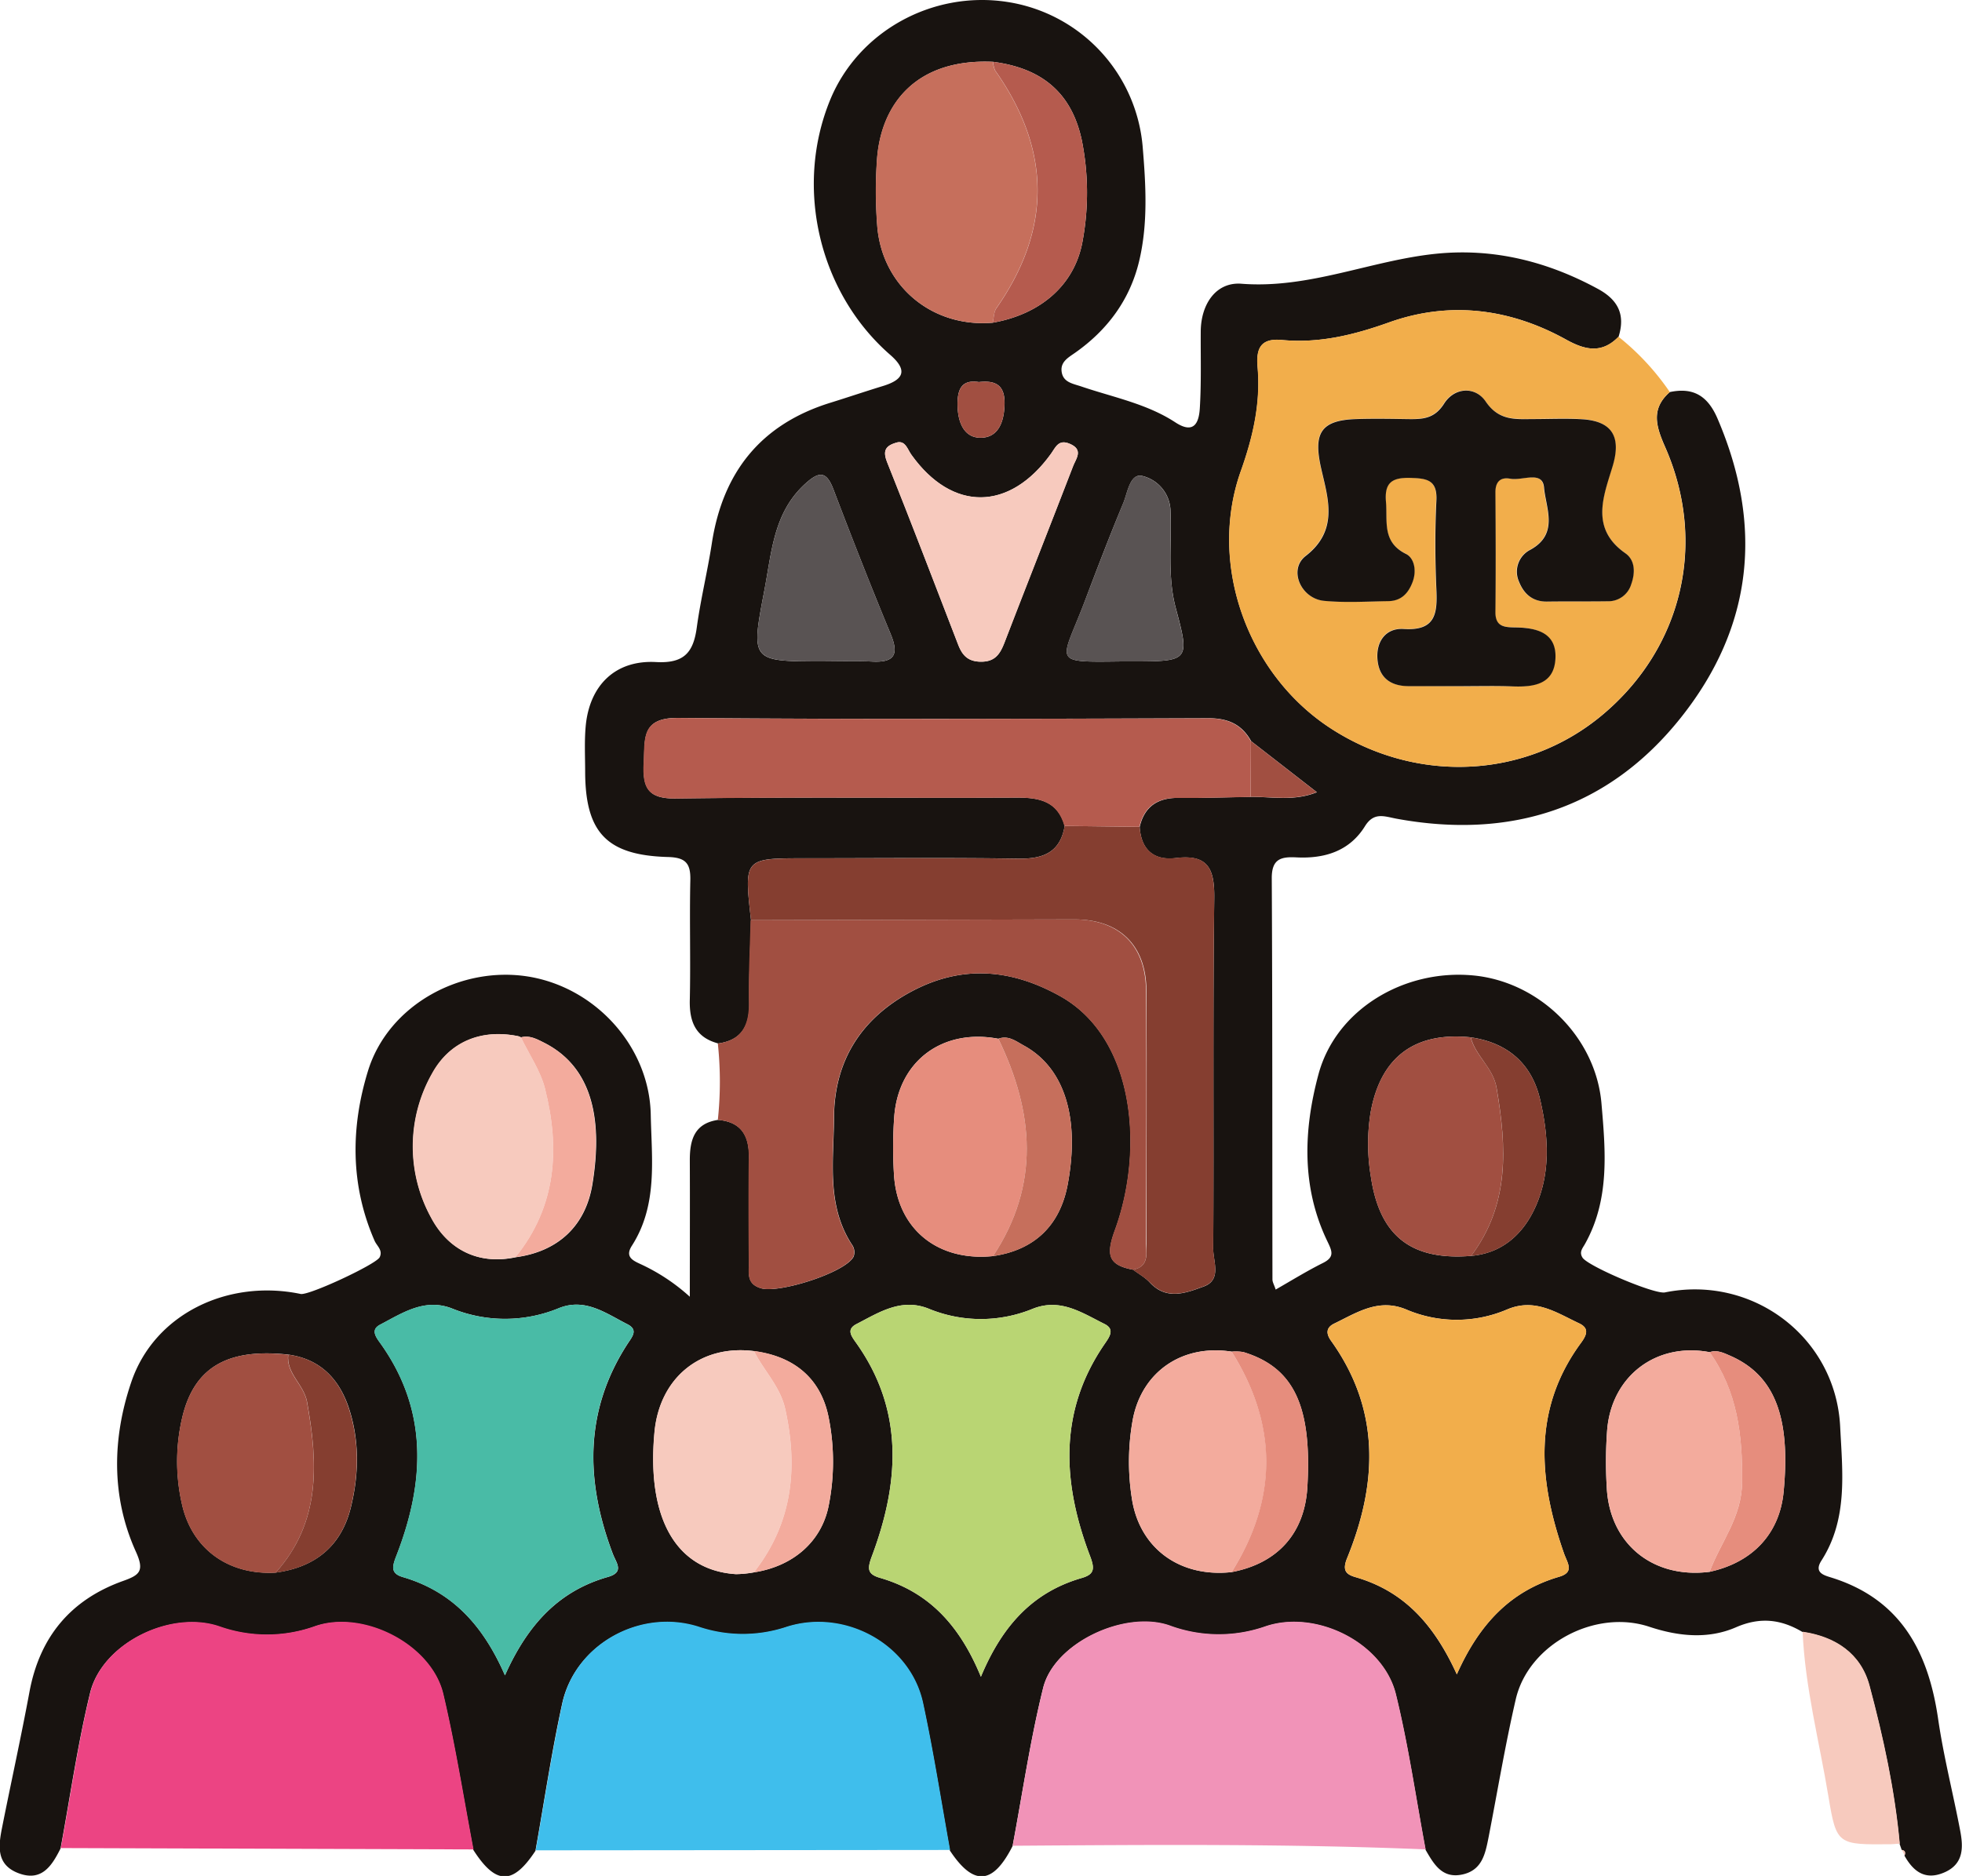 <svg xmlns="http://www.w3.org/2000/svg" id="Layer_1" data-name="Layer 1" viewBox="0 0 606.62 580.16"><defs><style>.cls-1{fill:#181310;}.cls-2{fill:#f2ae4b;}.cls-3{fill:#3fbeec;}.cls-4{fill:#ec4483;}.cls-5{fill:#f193b8;}.cls-6{fill:#a14f41;}.cls-7{fill:#f7cabe;}.cls-8{fill:#b9d573;}.cls-9{fill:#49bba6;}.cls-10{fill:#853e30;}.cls-11{fill:#b55b4e;}.cls-12{fill:#c66f5c;}.cls-13{fill:#f3ab9d;}.cls-14{fill:#e68d7d;}.cls-15{fill:#595353;}</style></defs><path class="cls-1" d="M739,369.63c7.29-1.54,11.75,1.2,14.75,8.2,14.22,33.13,11,64.44-11.36,92.52s-52.59,37.7-87.84,31.23c-3.8-.7-7-2.18-9.79,2.29-4.83,7.81-12.6,10.11-21.28,9.66-4.83-.25-7.58.58-7.55,6.49.22,41.35.14,82.7.21,124.05,0,.84.54,1.68,1,3.12,5-2.86,9.71-5.78,14.63-8.23,3.68-1.84,2.8-3.67,1.36-6.68-8.1-16.78-7.38-34.51-2.75-51.69,5.4-20,26.45-32.59,47.89-30.54,20.35,1.94,37.84,19,39.6,39.59,1.26,14.73,2.61,29.68-5.1,43.45-.73,1.32-1.87,2.47-.76,4.23,1.68,2.64,22.24,11.41,25.49,10.75,27.14-5.49,52.79,13.87,54.17,41.51.69,14.06,2.48,28.54-5.8,41.44-2.34,3.65.68,4.5,2.92,5.19,21.62,6.68,30.16,23,33.18,43.85,1.68,11.53,4.6,22.87,6.78,34.32,1,5.14,1.21,10.35-4.72,13s-9.68-.1-12.48-5.12c.34-.88.22-1.55-.85-1.76-.22-.62-.43-1.24-.65-1.85-1.52-16.6-5.07-32.87-9.34-48.9-2.66-9.94-10.52-15.18-20.71-16.67-6.6-3.92-13.06-4.7-20.53-1.45-8.69,3.78-17.89,2.8-26.85-.17-16.73-5.54-37.32,5.41-41.25,22.44-3.26,14.09-5.63,28.39-8.39,42.6-1,5-1.91,10.18-8,11.56-6.37,1.44-8.93-3.18-11.51-7.62-3-16-5.3-32.22-9.18-48-3.92-16-24.72-26.37-40.36-21a43.63,43.63,0,0,1-29.56-.26c-13.78-4.88-35.67,5.27-39.13,19.22-4,16.1-6.38,32.59-9.46,48.92-6.09,12-12.06,12.42-19.38,1.34-2.75-15.17-5.1-30.44-8.35-45.5-3.93-18.22-24.23-29.3-42.24-23.52a42.65,42.65,0,0,1-27,0c-18-5.84-38.25,5.2-42.28,23.62-3.29,15-5.55,30.33-8.26,45.51-7,10.65-12.26,10.57-19.22-.31-3.05-16-5.57-32.2-9.32-48.08-3.63-15.38-24.76-26.14-39.63-21a44,44,0,0,1-29.6.07c-15.07-5.16-36.19,5.14-39.93,20.49-3.86,15.84-6.15,32.05-9.13,48.1-2.67,5.34-5.81,10.33-12.94,7.67s-6.25-8.62-5.09-14.39c2.77-13.91,5.83-27.77,8.42-41.71,3.16-17,12.74-28.51,28.93-34.3,5.06-1.81,6.71-3,4-9-7.76-17.1-7.31-35.34-1.42-52.6,7.16-21,29.86-31.84,52.34-27.16,2.54.53,23.38-9.19,24.43-11.36s-.86-3.47-1.57-5.08c-7.58-17.31-7.39-35.25-2-52.68,6.33-20.28,28.69-32.5,49.75-29,20.78,3.5,37.21,21.79,37.63,42.64.27,13.77,2.24,27.94-5.82,40.54-2.12,3.3,0,4.48,2.44,5.6A60.07,60.07,0,0,1,436,649.41c0-15.63.06-29,0-42.3,0-6.31,1.48-11.32,8.73-12.39,7.1.58,9.64,4.81,9.56,11.5-.12,11-.07,22.1,0,33.15,0,3-.67,6.15,3.81,7.44,5.57,1.6,26.11-4.89,28.55-9.82a4,4,0,0,0-.32-3.4c-8.2-12.3-5.81-26.18-5.74-39.6.08-17.66,8.55-30.77,24-39s30.68-7.07,46,1.5c23.19,13,25.9,47.59,16.88,72.27-2.81,7.67-2.17,10.84,5.6,12.29,1.75,1.31,3.73,2.39,5.19,4,5.22,5.59,11.24,3.16,16.64,1.19,5.61-2.05,2.91-7.67,2.93-11.61.22-36.15-.15-72.3.32-108.44.12-9.16-1.92-13.67-11.91-12.44-6.76.84-10.72-2.6-11.15-9.62,1.5-6.43,5.67-9.06,12.14-9,7.41.08,14.83-.19,22.25-.31,6.58-.06,13.31,1.41,20.41-1.43l-20.32-15.79c-2.89-5.2-7.14-7.12-13.23-7.1-54.63.19-109.26.38-163.88-.1-11.55-.1-10.28,6.41-10.67,13.92-.42,7.85,1.33,11.18,10.24,11,35-.5,70.1-.12,105.14-.28,6.94,0,12.61,1.13,14.74,8.75-1.38,8.19-6.6,10.25-14.31,10.13-22-.33-44.11-.11-66.17-.11-18.68,0-18.68,0-16.51,19.12-.2,8.5-.67,17-.53,25.48.11,7-2.18,11.63-9.59,12.67-7.1-1.86-9-6.84-8.8-13.63.27-12.3-.12-24.61.16-36.91.12-5.24-1.54-7-7-7.12-18.84-.55-25.42-7.57-25.52-26.2,0-4.73-.26-9.49.16-14.18,1.13-12.63,9.1-20.61,21.76-19.91,8.7.48,11.54-3,12.59-10.67,1.19-8.72,3.31-17.31,4.65-26,3.37-22,15.13-36.86,36.68-43.53,5.41-1.68,10.78-3.5,16.2-5.16,6.36-1.94,7.88-4.77,2.28-9.65-22.06-19.22-29.68-51.87-18.54-78.91,8.69-21.07,31.47-33.72,54.53-30.26A49.56,49.56,0,0,1,576,293.57c1,11.94,1.72,24.05-1.13,35.79s-9.74,21.06-19.65,28.05c-2.07,1.47-4.57,2.77-4.28,5.71.35,3.51,3.41,3.87,6.16,4.8,9.8,3.33,20.19,5.31,29,11.07,5.87,3.84,7.31,0,7.58-4.31.49-7.86.24-15.76.29-23.65,0-8.53,4.69-15.51,12.59-14.9,21,1.63,40.05-7.23,60.24-9.28,17.7-1.79,34.36,2.38,50,10.89,6.25,3.4,8.49,8,6.36,14.78-5.14,5.29-10.3,4.16-16.2.89-17.4-9.65-36.05-12-54.75-5.32-10.92,3.9-21.61,6.52-33.08,5.44-6.6-.62-8.07,2.56-7.57,8.35,1,11.13-1.4,21.55-5.18,32.19-10.27,28.91,2.16,63,27.93,79.66,26.57,17.17,60.17,15.5,83.75-4.17,24.78-20.67,32.59-53.16,19.51-82.92C734.79,380.34,733.05,374.84,739,369.63ZM529.76,636.84c12.84-1.88,20.75-9.51,23.1-22.27,3.81-20.58-1.06-36-13.57-42.84-2.43-1.32-4.78-3.26-7.9-2.11-17.2-3.25-30.83,6.8-32.18,24a133.8,133.8,0,0,0-.09,17.91C500.08,628.4,512.56,638.58,529.76,636.84ZM311.85,667.3c-18.67-2-28.92,3.86-32.67,19a59.31,59.31,0,0,0-.22,27.12c3.06,14,14.41,22.12,29,21.3,12.16-1.64,20.29-8.15,23.24-20.17,2.51-10.24,2.7-20.65-.63-30.77C327.57,674.83,321.74,668.67,311.85,667.3Zm365.71-30.52c9.38-.82,15.72-6.44,19.5-14.29,5.23-10.85,4.48-22.61,1.86-34-2.56-11.11-10-17.63-21.47-19.31-17.47-1.79-28,6.23-31,23.49a61.27,61.27,0,0,0,.13,19.63C649.26,630.52,658.94,638.26,677.56,636.78Zm-74,29.61C588.37,664,575.9,672.47,573,687.15a72.79,72.79,0,0,0-.37,24.37c2.23,15.61,14.79,24.8,30.88,23.05,14.25-2.69,22.59-12,23.42-26.26,1.47-25.09-4.16-37-19.75-41.78A14,14,0,0,0,603.52,666.39Zm-147.7-.17c-16.54-2.1-29.21,8.25-30.77,25.11C422.6,718,431.78,734,450.25,735.2a32.94,32.94,0,0,0,5.56-.55c12-1.84,20.74-9.35,23.05-20.26a69.61,69.61,0,0,0,.15-27.21C476.76,675.05,468.66,667.91,455.82,666.22Zm-72-97a4.37,4.37,0,0,0-.87-.37c-11.63-2.37-21.36,1.87-26.68,11.63a45.74,45.74,0,0,0-.3,44.4c5.09,9.68,14.33,14.84,26.18,12.32,13.2-1.78,21.62-9.8,23.7-22.57q5.46-33.48-14.92-43.77C388.66,569.7,386.44,568.48,383.78,569.19ZM751.3,666.55c-16.32-3.08-30.14,7.16-31.65,23.8a132.41,132.41,0,0,0-.15,17.93c.79,17.47,14.22,28.44,31.8,26.2,13.38-2.91,21.66-11.87,22.89-24.77,2.22-23.25-2.85-36.11-16.59-42.08C755.59,666.76,753.59,665.77,751.3,666.55ZM529.66,348.18c14.89-2.63,25.51-11.77,27.83-25.52a82.36,82.36,0,0,0-.3-30.94c-3.11-14.5-12.16-22.24-27.42-24.22-23.73-1.06-34.43,12.93-35.84,29.62a137.4,137.4,0,0,0,0,20.69C495.17,336.67,510.8,349.78,529.66,348.18ZM526,766.93c6.65-15.95,16.17-26.19,31.15-30.53,3.88-1.13,4.14-2.76,2.59-6.82-8.52-22.44-9.88-44.66,4.54-65.6,1.57-2.28,3.17-4.55-.1-6.17-6.94-3.44-13.63-8.09-22.18-4.66a42.27,42.27,0,0,1-32.26-.09c-8.43-3.31-15.28,1.22-22.2,4.79-3.31,1.71-1.52,3.82.06,6.07,14.7,20.85,13.14,43.08,4.76,65.55-1.45,3.88-1.65,5.69,2.42,6.87C509.77,740.69,519.38,750.85,526,766.93Zm147.15-.74c7-15.75,16.75-25.81,31.6-30.17,4.91-1.44,2.57-4.24,1.51-7.3-7.83-22.44-9.82-44.54,5.31-65.09,1.9-2.58,2.45-4.53-.61-6-7-3.27-13.61-7.92-22.21-4.31a39.69,39.69,0,0,1-31.31,0c-8.54-3.52-15.21,1-22.19,4.38-2.34,1.13-2.74,2.88-1,5.32,15.29,21.33,14.42,44,5,67.16-1.61,3.94-.37,5.14,2.76,6C656.67,740.48,666,750.53,673.15,766.19Zm-294.3.31c7.14-16,16.89-26.17,31.83-30.43,5.2-1.48,2.58-4.33,1.51-7.18-8.45-22.32-8.89-44.14,4.56-64.9,1.46-2.25,3.36-4.33,0-6.06-6.63-3.36-13.07-8.27-21.2-5a43.61,43.61,0,0,1-33.12.09c-8.38-3.23-15.23,1.38-22.13,5-2.68,1.41-1.79,3.26-.27,5.36,15.25,21,14.12,43.42,5.2,66.27-1.29,3.33-1.69,5.36,2.06,6.46C362.11,740.45,371.86,750.47,378.85,766.5ZM500.29,385.16c-4,1-4.67,2.73-3.23,6.31,7.49,18.72,14.68,37.55,21.94,56.36,1.24,3.2,3,5.13,6.9,5.19,4.42.07,6-2.33,7.37-5.85,7-18.23,14.19-36.39,21.23-54.61.92-2.38,3.31-5.12-1.07-6.95-3.46-1.45-4.31,1.07-5.77,3.11-12.85,17.84-30.53,17.95-43.15.29C503.28,387.29,502.72,384.78,500.29,385.16Zm-23,67.77c5,0,10.1-.2,15.13.05,6.93.35,8.27-2.25,5.68-8.51-6.14-14.82-12-29.77-17.7-44.76-2.14-5.59-4.32-5.69-8.63-1.8-9.82,8.86-10.42,20.93-12.65,32.65C454.85,453,454.67,452.93,477.29,452.93Zm92.43,0h2.84c17.85,0,18.09-.1,13.71-16.45-2.68-10-1.22-20-1.64-30a11.39,11.39,0,0,0-8.81-10.93c-3.76-.77-4.46,5.21-5.82,8.48-4.22,10.12-8.14,20.36-12,30.61C550.77,453.6,547.41,453.19,569.72,452.93Zm-44.35-86.4c-5.41-.87-6.7,2.36-6.59,7.28.11,5.32,2.09,10.21,7.54,9.94,5.3-.26,6.91-5.27,7-10.56C533.39,367.62,530.71,365.92,525.37,366.53Z" transform="translate(-222.72 -248.38)"></path><path class="cls-2" d="M739,369.63c-6,5.21-4.24,10.71-1.47,17,13.08,29.76,5.27,62.25-19.51,82.92-23.58,19.67-57.18,21.34-83.75,4.17-25.77-16.66-38.2-50.75-27.93-79.66,3.78-10.64,6.15-21.06,5.18-32.19-.5-5.79,1-9,7.57-8.35,11.47,1.08,22.16-1.54,33.08-5.44,18.7-6.67,37.35-4.33,54.75,5.32,5.9,3.27,11.06,4.4,16.2-.89A78,78,0,0,1,739,369.63Zm-63.75,91c5,0,10.1-.14,15.14,0,6.55.23,12.78-.81,13.15-8.67s-5.9-9.47-12.39-9.57c-3.4-.05-6.23-.19-6.17-4.84.14-12.31.1-24.62,0-36.92,0-3.33,1.56-4.79,4.59-4.23,3.66.69,10-2.65,10.44,2.71.52,6.3,4.78,14.38-4.26,19.28a7.58,7.58,0,0,0-3.47,9.86c1.51,3.79,4.22,6.19,8.62,6.14,6.31-.06,12.62,0,18.93-.09A7.38,7.38,0,0,0,727,429c1.23-3.43,1.31-7.4-1.83-9.6-10.91-7.65-6.71-17.66-3.95-26.79,2.7-8.92.19-14-9.41-14.63-5-.3-10.09-.09-15.14-.06-5.56,0-10.61.53-14.68-5.45-3.23-4.75-9.63-4.39-12.84.67-3,4.77-6.77,4.84-11.23,4.79-5.36-.06-10.73-.16-16.09,0-11,.38-13.11,4.56-10.7,15.24,2.07,9.18,5.55,19.07-4.79,27.1-5.41,4.2-1.5,13.19,5.72,13.87,6.56.62,13.23.2,19.86.09,4-.07,6.21-2.44,7.53-6.06,1.25-3.44.45-7.29-2.09-8.54-7.48-3.69-5.67-10.08-6.19-16.12s2-7.55,7.59-7.39c5.11.15,8.38.6,8,7.06-.47,9.13-.42,18.31,0,27.44.34,7.49-.27,12.86-10.14,12.22-5.46-.36-8.56,3.84-8.07,9.48s4.09,8.21,9.66,8.2S669.6,460.57,675.28,460.59Z" transform="translate(-222.72 -248.38)"></path><path class="cls-3" d="M388.35,820.61c2.71-15.18,5-30.46,8.26-45.51,4-18.42,24.3-29.46,42.28-23.62a42.65,42.65,0,0,0,27,0c18-5.78,38.31,5.3,42.24,23.52,3.25,15.06,5.6,30.33,8.35,45.5Z" transform="translate(-222.72 -248.38)"></path><path class="cls-4" d="M241.52,819.91c3-16,5.27-32.26,9.13-48.1,3.74-15.35,24.86-25.65,39.93-20.49a44,44,0,0,0,29.6-.07c14.87-5.17,36,5.59,39.63,21,3.75,15.88,6.27,32,9.32,48.08Z" transform="translate(-222.72 -248.38)"></path><path class="cls-5" d="M535.82,819.2c3.08-16.33,5.46-32.82,9.46-48.92,3.46-13.95,25.35-24.1,39.13-19.22a43.63,43.63,0,0,0,29.56.26c15.64-5.32,36.44,5,40.36,21,3.88,15.8,6.18,32,9.18,48C621,818.55,578.39,818.9,535.82,819.2Z" transform="translate(-222.72 -248.38)"></path><path class="cls-6" d="M573,641.05c-7.77-1.45-8.41-4.62-5.6-12.29,9-24.68,6.31-59.26-16.88-72.27-15.29-8.57-30.54-9.73-46-1.5s-23.89,21.34-24,39c-.07,13.42-2.46,27.3,5.74,39.6a4,4,0,0,1,.32,3.4c-2.44,4.93-23,11.42-28.55,9.82-4.48-1.29-3.79-4.43-3.81-7.44-.08-11-.13-22.1,0-33.15.08-6.69-2.46-10.92-9.56-11.5a111,111,0,0,0,0-23.62c7.41-1,9.7-5.67,9.59-12.67-.14-8.48.33-17,.53-25.48q50-.12,100-.24c13.83,0,22.14,7.89,22.26,21.89.21,26.11.07,52.22,0,78.32C577.17,636.32,577.88,640.14,573,641.05Z" transform="translate(-222.72 -248.38)"></path><path class="cls-7" d="M780.06,753c10.19,1.49,18.05,6.73,20.71,16.67,4.27,16,7.82,32.3,9.34,48.9-1,0-1.89.15-2.83.16-16.34.15-16.76.22-19.23-14.72C785.25,787.06,780.82,770.32,780.06,753Z" transform="translate(-222.72 -248.38)"></path><path class="cls-7" d="M810.76,820.45c1.07.21,1.19.88.85,1.76C811.32,821.62,811,821,810.76,820.45Z" transform="translate(-222.72 -248.38)"></path><path class="cls-8" d="M526,766.93c-6.62-16.08-16.23-26.24-31.22-30.59-4.07-1.18-3.87-3-2.42-6.87,8.38-22.47,9.94-44.7-4.76-65.55-1.58-2.25-3.37-4.36-.06-6.07,6.92-3.57,13.77-8.1,22.2-4.79a42.27,42.27,0,0,0,32.26.09c8.55-3.43,15.24,1.22,22.18,4.66,3.27,1.62,1.67,3.89.1,6.17-14.42,20.94-13.06,43.16-4.54,65.6,1.55,4.06,1.29,5.69-2.59,6.82C542.17,740.74,532.65,751,526,766.93Z" transform="translate(-222.72 -248.38)"></path><path class="cls-2" d="M673.15,766.19c-7.11-15.66-16.48-25.71-31.13-30-3.13-.91-4.37-2.11-2.76-6,9.42-23.12,10.29-45.83-5-67.16-1.75-2.44-1.35-4.19,1-5.32,7-3.36,13.65-7.9,22.19-4.38a39.69,39.69,0,0,0,31.31,0c8.6-3.61,15.21,1,22.21,4.31,3.06,1.43,2.51,3.38.61,6-15.13,20.55-13.14,42.65-5.31,65.09,1.06,3.06,3.4,5.86-1.51,7.3C689.9,740.38,680.18,750.44,673.15,766.19Z" transform="translate(-222.72 -248.38)"></path><path class="cls-9" d="M378.85,766.5c-7-16-16.74-26-31.6-30.39-3.75-1.1-3.35-3.13-2.06-6.46,8.92-22.85,10.05-45.27-5.2-66.27-1.52-2.1-2.41-4,.27-5.36,6.9-3.64,13.75-8.25,22.13-5a43.61,43.61,0,0,0,33.12-.09c8.13-3.25,14.57,1.66,21.2,5,3.4,1.73,1.5,3.81,0,6.06-13.45,20.76-13,42.58-4.56,64.9,1.07,2.85,3.69,5.7-1.51,7.18C395.74,740.33,386,750.45,378.85,766.5Z" transform="translate(-222.72 -248.38)"></path><path class="cls-10" d="M573,641.05c4.89-.91,4.18-4.73,4.18-8.13,0-26.1.16-52.21,0-78.32-.12-14-8.43-21.91-22.26-21.89q-50,.09-100,.24c-2.17-19.12-2.17-19.12,16.51-19.12,22.06,0,44.12-.22,66.17.11,7.71.12,12.93-1.94,14.3-10.13l23.19.28c.43,7,4.39,10.46,11.15,9.62,10-1.23,12,3.28,11.91,12.44-.47,36.14-.1,72.29-.32,108.44,0,3.94,2.68,9.56-2.93,11.61-5.4,2-11.42,4.4-16.64-1.19C576.72,643.44,574.74,642.36,573,641.05Z" transform="translate(-222.72 -248.38)"></path><path class="cls-11" d="M575,504.09l-23.19-.28c-2.12-7.62-7.79-8.78-14.73-8.75-35,.16-70.1-.22-105.14.28-8.91.13-10.66-3.2-10.24-11,.39-7.51-.88-14,10.67-13.92,54.62.48,109.25.29,163.88.1,6.09,0,10.34,1.9,13.23,7.1l-.09,17.22c-7.42.12-14.84.39-22.25.31C580.68,495,576.51,497.66,575,504.09Z" transform="translate(-222.72 -248.38)"></path><path class="cls-12" d="M529.66,348.18c-18.86,1.6-34.49-11.51-35.77-30.37a137.4,137.4,0,0,1,0-20.69c1.41-16.69,12.11-30.68,35.84-29.62a7.88,7.88,0,0,0,.66,2.7c17.22,24.43,17.58,48.89.36,73.51C530,344.89,530,346.67,529.66,348.18Z" transform="translate(-222.72 -248.38)"></path><path class="cls-13" d="M751.3,734.48c-17.58,2.24-31-8.73-31.8-26.2a132.41,132.41,0,0,1,.15-17.93c1.51-16.64,15.33-26.88,31.65-23.8,8.57,12.07,10.2,25.54,10.06,40.08C761.26,717.62,754.73,725.27,751.3,734.48Z" transform="translate(-222.72 -248.38)"></path><path class="cls-7" d="M382.11,637.17c-11.85,2.52-21.09-2.64-26.18-12.32a45.74,45.74,0,0,1,.3-44.4c5.32-9.76,15-14,26.68-11.63a4.37,4.37,0,0,1,.87.37c2.54,5.28,6.06,10.32,7.46,15.89C395.91,603.65,394.76,621.5,382.11,637.17Z" transform="translate(-222.72 -248.38)"></path><path class="cls-7" d="M455.81,734.65a32.94,32.94,0,0,1-5.56.55C431.78,734,422.6,718,425.05,691.33c1.56-16.86,14.23-27.21,30.77-25.11,3.05,6.07,8.13,10.88,9.69,18C469.56,702.51,467.69,719.49,455.81,734.65Z" transform="translate(-222.72 -248.38)"></path><path class="cls-13" d="M603.52,734.57c-16.09,1.75-28.65-7.44-30.88-23.05a72.79,72.79,0,0,1,.37-24.37c2.89-14.68,15.36-23.11,30.51-20.76Q625,700.49,603.52,734.57Z" transform="translate(-222.72 -248.38)"></path><path class="cls-6" d="M677.56,636.78c-18.62,1.48-28.3-6.26-31-24.47a61.27,61.27,0,0,1-.13-19.63c3-17.26,13.54-25.28,31-23.5,1.49,5.82,7,9.42,8,15.7C688.53,603.12,689.53,620.89,677.56,636.78Z" transform="translate(-222.72 -248.38)"></path><path class="cls-6" d="M307.92,734.76c-14.55.82-25.9-7.28-29-21.3a59.31,59.31,0,0,1,.22-27.12c3.75-15.18,14-21.07,32.67-19-.67,5.86,4.84,9.19,5.8,14.56C321,700.78,322,719.11,307.92,734.76Z" transform="translate(-222.72 -248.38)"></path><path class="cls-14" d="M529.76,636.84c-17.2,1.74-29.68-8.44-30.64-25.28a133.8,133.8,0,0,1,.09-17.91c1.35-17.23,15-27.28,32.18-24C542.41,592.31,544.34,614.77,529.76,636.84Z" transform="translate(-222.72 -248.38)"></path><path class="cls-7" d="M500.29,385.16c2.43-.38,3,2.13,4.22,3.85,12.62,17.66,30.3,17.55,43.15-.29,1.46-2,2.31-4.56,5.77-3.11,4.38,1.83,2,4.57,1.07,6.95-7,18.22-14.21,36.38-21.23,54.61-1.36,3.52-2.95,5.92-7.37,5.85-3.92-.06-5.66-2-6.9-5.19-7.26-18.81-14.45-37.64-21.94-56.36C495.62,387.89,496.26,386.2,500.29,385.16Z" transform="translate(-222.72 -248.38)"></path><path class="cls-15" d="M477.29,452.93c-22.62,0-22.44,0-18.17-22.37,2.23-11.72,2.83-23.79,12.65-32.65,4.31-3.89,6.49-3.79,8.63,1.8,5.72,15,11.56,29.94,17.7,44.76,2.59,6.26,1.25,8.86-5.68,8.51C487.39,452.73,482.34,452.93,477.29,452.93Z" transform="translate(-222.72 -248.38)"></path><path class="cls-15" d="M569.72,452.93c-22.31.26-19,.67-11.75-18.28,3.89-10.25,7.81-20.49,12-30.61,1.36-3.27,2.06-9.25,5.82-8.48a11.39,11.39,0,0,1,8.81,10.93c.42,10-1,20,1.64,30,4.38,16.35,4.14,16.42-13.71,16.45Z" transform="translate(-222.72 -248.38)"></path><path class="cls-11" d="M529.66,348.18c.36-1.51.31-3.29,1.13-4.47,17.22-24.62,16.86-49.08-.36-73.51a7.88,7.88,0,0,1-.66-2.7c15.26,2,24.31,9.72,27.42,24.22a82.36,82.36,0,0,1,.3,30.94C555.17,336.41,544.55,345.55,529.66,348.18Z" transform="translate(-222.72 -248.38)"></path><path class="cls-12" d="M529.76,636.84c14.58-22.07,12.65-44.53,1.63-67.22,3.12-1.15,5.47.79,7.9,2.11,12.51,6.82,17.38,22.26,13.57,42.84C550.51,627.33,542.6,635,529.76,636.84Z" transform="translate(-222.72 -248.38)"></path><path class="cls-13" d="M455.81,734.65c11.88-15.16,13.75-32.14,9.7-50.47-1.56-7.08-6.64-11.89-9.69-18,12.84,1.69,20.94,8.83,23.19,21a69.61,69.61,0,0,1-.15,27.21C476.55,725.3,467.79,732.81,455.81,734.65Z" transform="translate(-222.72 -248.38)"></path><path class="cls-14" d="M751.3,734.48c3.43-9.21,10-16.86,10.06-27.85.14-14.54-1.49-28-10.06-40.08,2.29-.78,4.29.21,6.3,1.08,13.74,6,18.81,18.83,16.59,42.08C773,722.61,764.68,731.57,751.3,734.48Z" transform="translate(-222.72 -248.38)"></path><path class="cls-13" d="M382.11,637.17c12.65-15.67,13.8-33.52,9.13-52.09-1.4-5.57-4.92-10.61-7.46-15.89,2.66-.71,4.88.51,7.11,1.64q20.37,10.29,14.92,43.77C403.73,627.37,395.31,635.39,382.11,637.17Z" transform="translate(-222.72 -248.38)"></path><path class="cls-14" d="M603.52,734.57q21.38-34.1,0-68.18a14,14,0,0,1,3.67.14c15.59,4.73,21.22,16.69,19.75,41.78C626.11,722.53,617.77,731.88,603.52,734.57Z" transform="translate(-222.72 -248.38)"></path><path class="cls-10" d="M307.92,734.76c14.09-15.65,13.12-34,9.73-52.9-1-5.37-6.47-8.7-5.8-14.56,9.89,1.37,15.72,7.53,18.68,16.52,3.33,10.12,3.14,20.53.63,30.77C328.21,726.61,320.08,733.12,307.92,734.76Z" transform="translate(-222.72 -248.38)"></path><path class="cls-10" d="M677.56,636.78c12-15.89,11-33.66,7.9-51.9-1.05-6.28-6.52-9.88-8-15.7,11.44,1.69,18.91,8.21,21.47,19.32,2.62,11.38,3.37,23.14-1.86,34C693.28,630.34,686.94,636,677.56,636.78Z" transform="translate(-222.72 -248.38)"></path><path class="cls-6" d="M525.37,366.53c5.34-.61,8,1.09,7.94,6.66-.08,5.29-1.69,10.3-7,10.56-5.45.27-7.43-4.62-7.54-9.94C518.67,368.89,520,365.66,525.37,366.53Z" transform="translate(-222.72 -248.38)"></path><path class="cls-6" d="M609.4,494.79l.09-17.22,20.32,15.79C622.71,496.2,616,494.73,609.4,494.79Z" transform="translate(-222.72 -248.38)"></path><path class="cls-1" d="M675.28,460.58q-8.52,0-17,0c-5.57,0-9.16-2.57-9.66-8.2s2.61-9.84,8.07-9.48c9.87.64,10.48-4.73,10.14-12.22-.4-9.13-.45-18.31,0-27.44.34-6.46-2.93-6.91-8-7.06-5.64-.16-8.11,1.38-7.59,7.39s-1.29,12.43,6.19,16.12c2.54,1.25,3.34,5.1,2.09,8.54-1.32,3.62-3.56,6-7.53,6.06-6.63.11-13.3.53-19.86-.09-7.22-.68-11.13-9.67-5.72-13.87,10.34-8,6.86-17.92,4.79-27.1-2.41-10.68-.32-14.86,10.7-15.24,5.36-.18,10.73-.08,16.09,0,4.46.05,8.2,0,11.23-4.79,3.21-5.06,9.61-5.42,12.84-.67,4.07,6,9.12,5.49,14.68,5.45,5.05,0,10.11-.24,15.14.06,9.6.59,12.11,5.71,9.41,14.63-2.76,9.13-7,19.14,3.95,26.79,3.14,2.2,3.06,6.17,1.83,9.6a7.38,7.38,0,0,1-7.14,5.27c-6.31.09-12.62,0-18.93.09-4.4.05-7.11-2.35-8.62-6.14a7.58,7.58,0,0,1,3.47-9.86c9-4.9,4.78-13,4.26-19.28-.45-5.36-6.78-2-10.44-2.71-3-.56-4.61.9-4.59,4.23.09,12.3.13,24.61,0,36.92-.06,4.65,2.77,4.79,6.17,4.84,6.49.1,12.77,1.56,12.39,9.57s-6.6,8.9-13.15,8.67C685.38,460.45,680.32,460.59,675.28,460.58Z" transform="translate(-222.72 -248.38)"></path></svg>